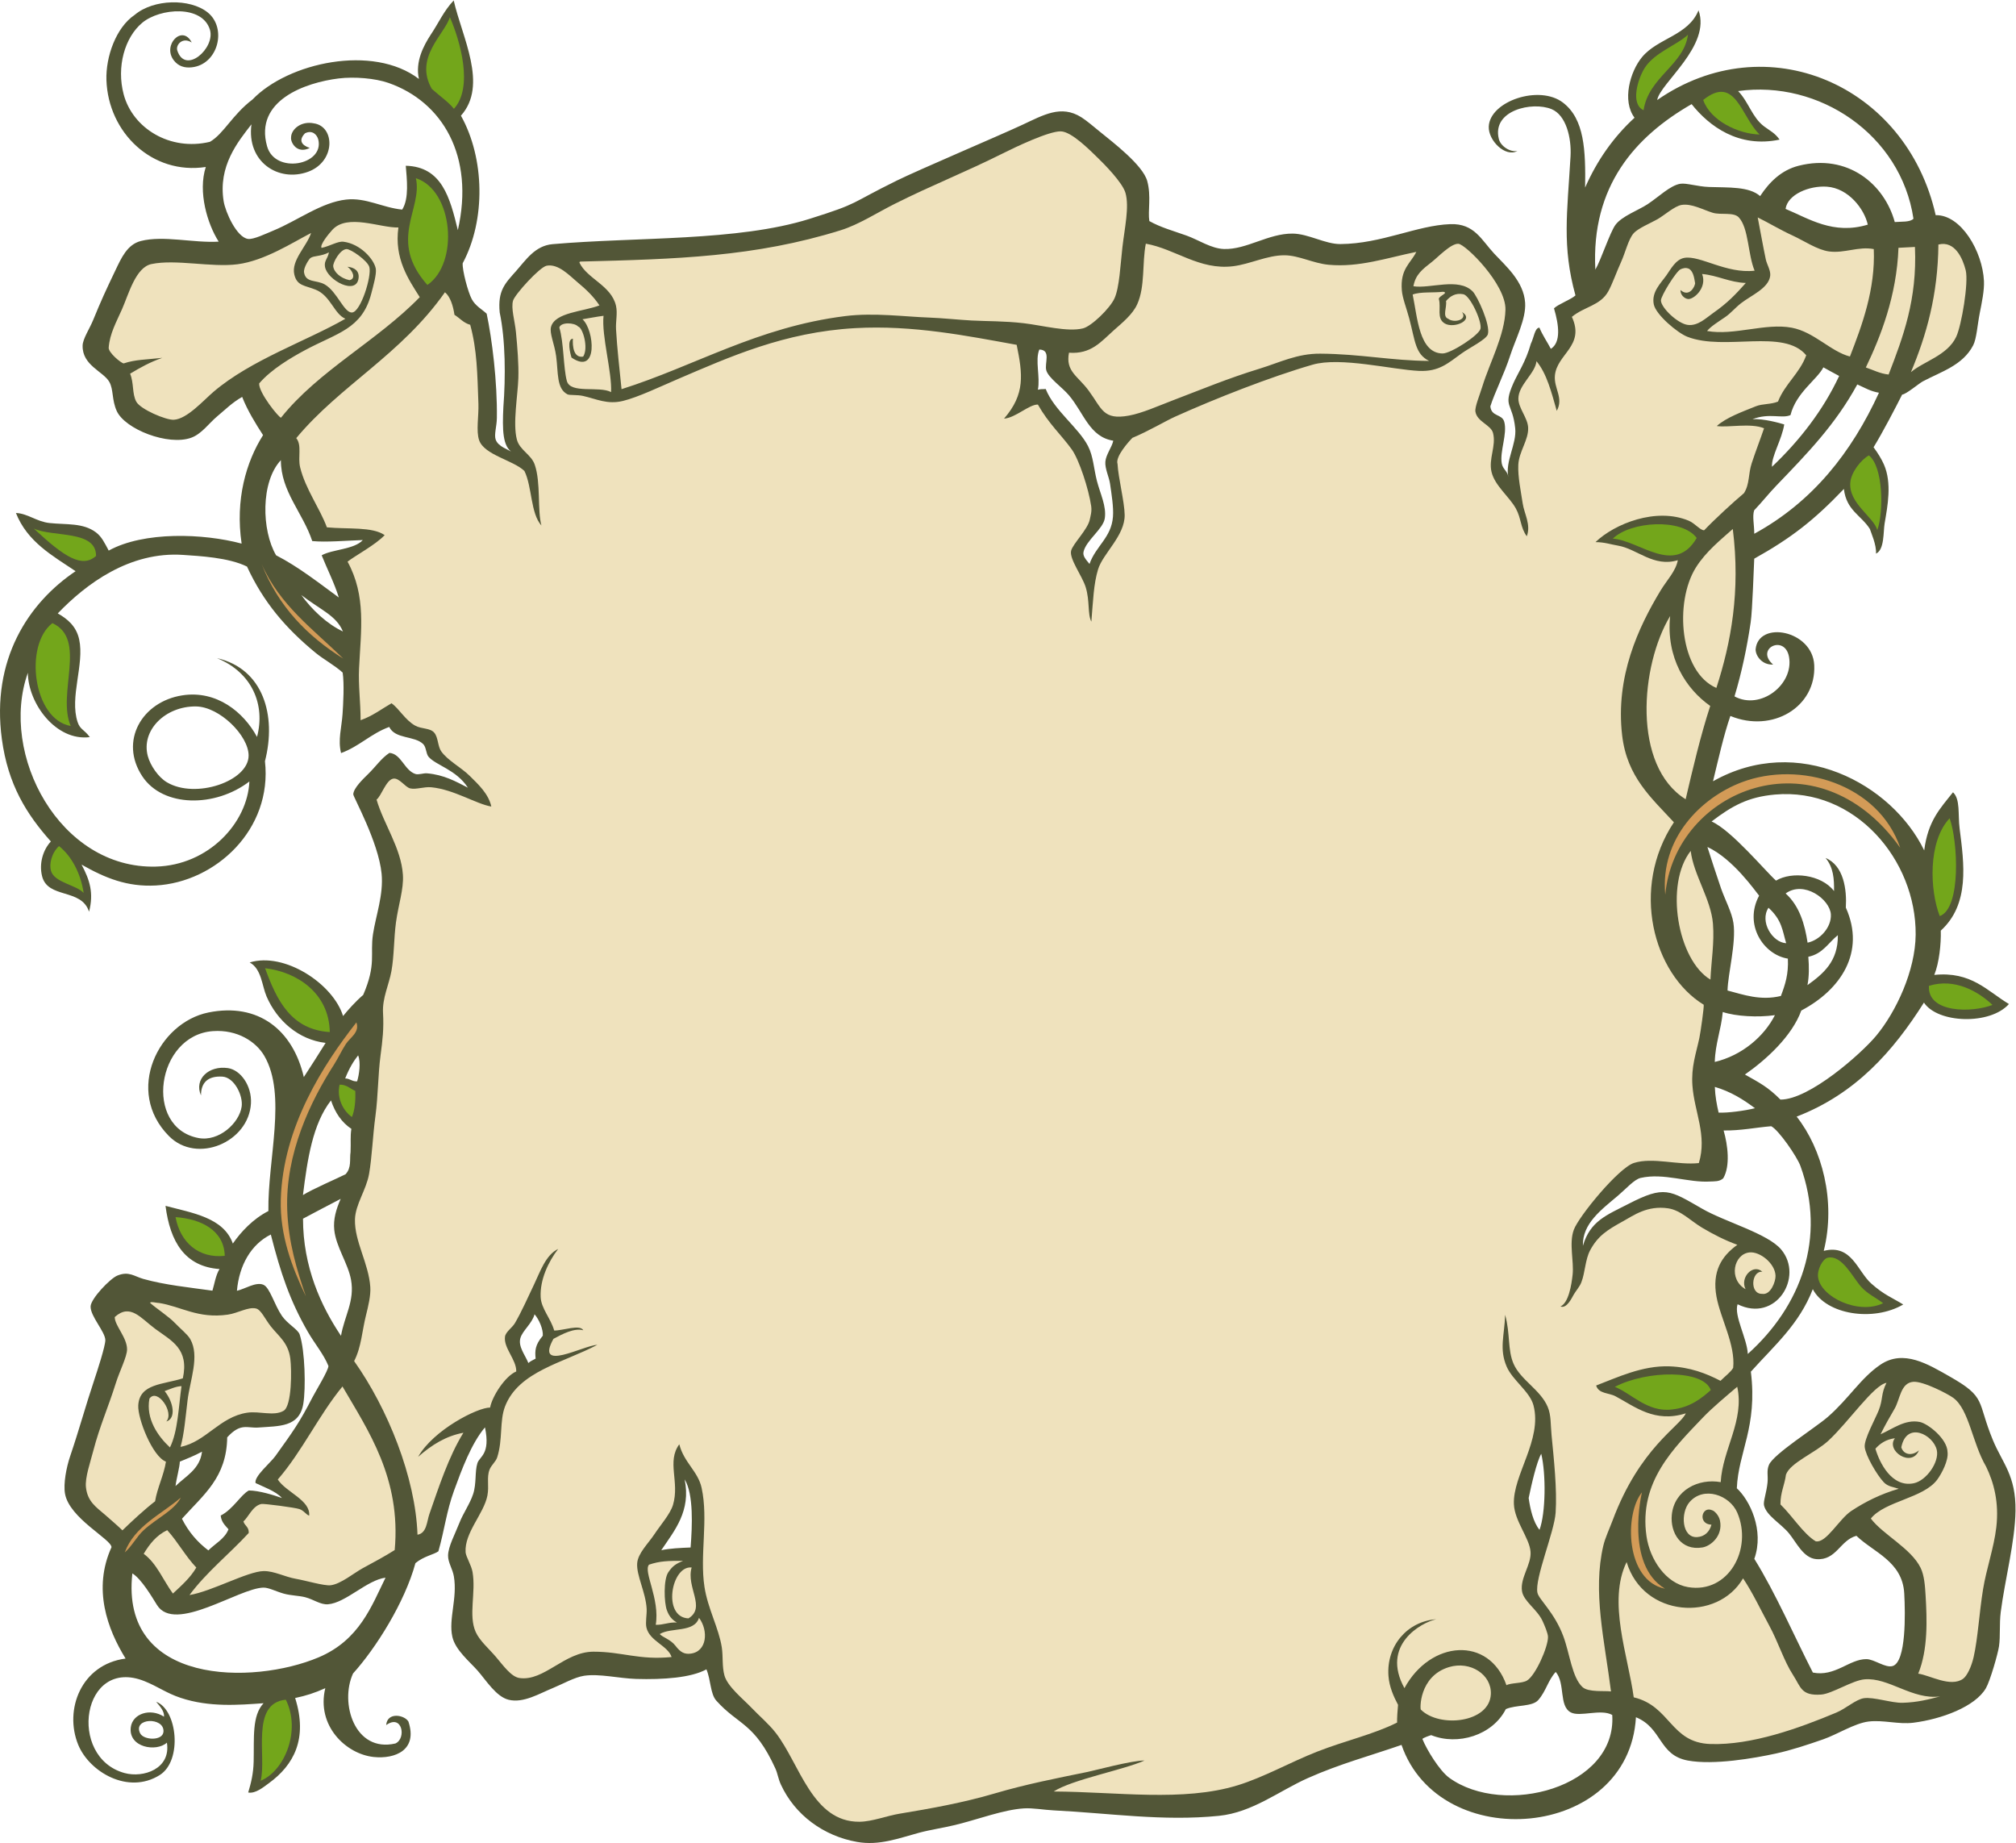 <?xml version="1.0" encoding="UTF-8" standalone="no"?>
<svg
   xmlns:dc="http://purl.org/dc/elements/1.1/"
   xmlns:cc="http://creativecommons.org/ns#"
   xmlns:rdf="http://www.w3.org/1999/02/22-rdf-syntax-ns#"
   xmlns:svg="http://www.w3.org/2000/svg"
   xmlns="http://www.w3.org/2000/svg"
   viewBox="0 0 821.413 750.773"
   height="750.773"
   width="821.413"
   xml:space="preserve"
   id="svg2"
   version="1.1"><defs
     id="defs6" /><g
     transform="matrix(1.333,0,0,-1.333,0,750.773)"
     id="g10"><g
       transform="scale(0.1)"
       id="g12"><path
         id="path14"
         style="fill:#525637;fill-opacity:1;fill-rule:evenodd;stroke:none"
         d="m 231.074,3886.63 c -71.168,47.77 -147.554,89.72 -182.371,177.88 35.508,-1.31 63.516,-26.53 102.551,-30.67 52.594,-5.56 102.531,1.09 142.09,-28.58 17.761,-13.33 26.699,-33.01 38.976,-55.63 107.692,59.2 289.145,52.64 406.235,21.32 -19.965,134.67 13.867,249.94 65.511,331.49 -22.429,34.69 -47.648,75.21 -63.851,116.81 -31.262,-18 -49.531,-37.07 -76.156,-59.27 -25.231,-21.03 -47.559,-53.87 -79.481,-65.45 -70.707,-25.68 -202.726,26.15 -227.797,81.76 -15.433,34.25 -9.332,65.54 -22.695,88.93 -18.359,32.14 -83.106,50.19 -81.535,111.08 0.523,20.48 21.312,51.35 31.992,77.38 25.219,61.57 38.34,89.89 67.746,151.36 18.516,38.7 36.387,79.88 78.16,90.64 69.004,17.75 161.289,-6.54 238.028,-1.94 -34.625,53.97 -63.997,152.37 -39.446,228.14 -164.093,-24.84 -298.386,105.23 -303.718,265.75 -2.348,70.36 28.882,160.46 86.46,199.15 57.915,48.8 168.95,50.52 222.707,7.68 60.391,-48.12 32.321,-159.33 -48.226,-168.03 -22.422,-2.43 -41.094,3.45 -54.828,21.12 -36.446,46.91 26.207,111.35 54.629,54.71 -27.735,17.78 -49.223,-6.68 -44.274,-24.02 24.324,-75.83 116.895,6.9 99.907,62.99 -23.227,76.7 -152.524,66.41 -206.61,21.6 -53.867,-44.62 -79.543,-135.07 -56.98,-219.28 27.648,-103.27 141.39,-173.98 263.547,-144.79 42.222,24.43 68.289,82.51 130.203,129.4 108.586,112.72 368.102,170.11 508.602,62.76 -11.64,53.09 14.23,101.45 36.16,135.28 24.31,36.07 39.85,72.76 70.21,104.62 25.34,-112.24 105.91,-258.36 22.09,-352.12 72.66,-129.9 76.27,-318.44 5.39,-450.97 -1.75,-20.68 16.18,-88.17 27.66,-109.67 11.01,-20.64 31.97,-31.83 45.59,-44.47 16.3,-76.83 32.79,-207.45 31.18,-319.2 -0.36,-24.84 -8.77,-49.99 -3.79,-65.09 7.49,-22.81 39.86,-30.62 52.6,-40.51 -31.85,17.3 -32.11,71.01 -28.94,139.08 7.04,91.27 6.67,204.65 -11.21,289.42 -6.33,67.12 16.08,88.34 50.62,127.22 29.42,33.12 57.32,76.86 111.07,81.54 257.85,22.42 565.32,8.08 785.43,77.29 156.06,49.07 119.22,44.47 266.79,117.04 67.62,33.24 307.47,134.97 381.48,169.35 66.95,31.08 120.45,63.2 182.6,24 15.97,-10.08 37.08,-28.17 56.38,-43.9 38.44,-31.36 131.55,-101.86 144.92,-151.02 12.58,-46.27 1.46,-91.08 6.42,-122.23 34.89,-19.63 73.01,-29.81 114.09,-44.47 35.9,-12.83 74.84,-39.59 113.88,-40.89 69.22,-2.32 135.79,47.83 210.23,47.08 48.22,-0.48 99.45,-32.35 145.88,-31.99 126.17,0.99 233.35,57.13 335.67,60.88 73.9,2.72 95.24,-48.37 134.51,-90.27 35.93,-38.31 90.14,-84.98 94.4,-150.05 3.26,-49.68 -29.69,-111.72 -45.62,-161.01 -18.09,-56.02 -48.12,-115.04 -60.69,-155.5 3,-32.47 35.77,-22.5 42.51,-47.34 9.95,-36.77 -13.92,-89.51 -7.78,-126.58 3.09,-18.65 18,-23.37 20.24,-42.2 -10.21,48.09 25.95,101.23 21.02,148.91 -8.23,79.66 -38.47,63.31 -5.78,137.61 13.55,30.76 37.89,65.44 53.49,120.84 9.66,19.2 12.06,48.91 26.25,49.28 9.81,-23.64 24.54,-44.65 34.98,-64.77 31.2,19.86 24.91,72.06 9.59,123.87 13.51,12.95 51.78,26.73 65.64,39.38 -41.53,150.35 -25.1,251.96 -15.09,424.6 3.31,57.15 -13.56,126.47 -58.08,144.75 -58.85,24.16 -183.04,-3.49 -161.02,-91.37 5.56,-22.22 34.69,-40.89 56.64,-36.52 -36.52,-20.5 -89.2,31.91 -87.49,74.56 3.11,77.3 154.16,128.92 226.88,73.19 65.85,-50.46 69.29,-145.5 67.69,-259.6 36.7,83.43 86.96,154.64 151.03,213.41 -38.91,52.04 -13.58,141 22.74,185.05 48.23,58.49 141.34,65.66 172.85,143.24 39.06,-108.93 -117.7,-222.56 -126.33,-274.19 333.69,231.5 761.48,47.28 851.22,-351.85 77.59,1.71 143.27,-110.59 147.56,-201.33 1.36,-28.89 -6.59,-66.07 -12.87,-98.02 -7.2,-36.49 -9.64,-78.27 -20.08,-98.39 -31.65,-61.01 -96.57,-79.94 -153.96,-110.23 -11.73,-6.2 -50.8,-39.45 -63.17,-40.37 -18.58,-37.02 -59.95,-116.58 -87.35,-161 13.1,-17.53 24.31,-35.85 31.59,-52.41 25.11,-57.02 11.18,-127.33 2.25,-180.13 -4.42,-26.11 -0.31,-80.93 -26.42,-92.46 1.99,26.7 -15.57,64.99 -18.84,75.57 -26.68,41.88 -71.91,56.58 -79.23,122.11 -91.97,-96.13 -160.08,-149.37 -274.08,-213.15 -1.39,-23.93 -5.37,-157.01 -10.92,-194.75 -11.42,-77.69 -27.59,-153.69 -49.41,-226.11 79.74,-43.1 181.63,36.31 166.7,120.51 -12.5,70.69 -105.26,25.59 -48.69,-23.13 -33.25,-2.01 -53.71,26.25 -53.47,46.61 8.38,88.93 173.86,58.57 179.17,-48.27 6.37,-128.15 -127.74,-208.43 -256.32,-155.5 -20.16,-57.68 -36.94,-133.09 -53.09,-199.61 259.78,146.88 546.61,-7.22 645.56,-211.25 11.47,90.28 48.39,127.71 88.02,177.66 22.76,-21.39 14.75,-67.21 20.22,-110.7 13.63,-107.97 31.55,-230.79 -57.57,-312.17 1.19,-40.12 -4.95,-98.46 -19.87,-135.3 113.11,11.51 161.44,-48.94 228.19,-88.96 -57.91,-64.87 -217.86,-59.22 -259.8,4.39 -93.92,-148.36 -208.06,-278.51 -389.07,-348.47 77.48,-98.23 120.76,-257.54 82.83,-410.24 85.79,21.51 102.61,-62.36 145.87,-100.49 38.74,-34.12 62,-41.95 97.06,-63.4 -90.87,-53.43 -235.4,-31.46 -276.44,46.78 -41.59,-107.54 -117.35,-171.91 -189.29,-252.15 20.8,-169.84 -38.32,-245.07 -42.91,-356.27 39.39,-36.21 84.54,-128.082 53.48,-215.699 64.95,-104.238 123.1,-238.633 178.95,-347.481 67.86,-13.769 111.62,41.485 163.68,41.035 24.17,-0.214 58.15,-27.988 80.41,-21.015 41.26,12.93 38.62,159.941 35.22,221.758 -5.36,98.105 -94.49,125.918 -146.23,176.172 -50.35,-13.672 -61.11,-76.036 -122.44,-71.309 -39.39,3.027 -60.47,50.352 -83.43,78.535 -24.5,30.078 -69.67,54.314 -76.61,86.094 -2.57,11.76 7.64,38.07 10.79,69.06 2.2,21.72 -3.36,35.82 4.36,54.3 13.8,33.03 142.27,113.75 179.77,146.43 65.05,56.67 100.65,119.08 161.03,159.86 70.83,47.85 146.11,0.94 210.97,-35.78 114.84,-65.02 83.03,-74.65 132.8,-194.91 29.18,-70.46 70.61,-107.85 69.04,-216.28 -1.37,-94.79 -32.51,-210.649 -45.07,-308.774 -4.69,-36.66 -0.78,-73.359 -5.31,-104.844 -3.17,-22.05 -26.99,-105.683 -40.13,-128.261 -33.05,-56.817 -136.54,-94.668 -221.58,-105.371 -45.68,-5.743 -92.37,9.16 -137.18,3.613 -42.17,-5.215 -96.32,-39.649 -137.75,-54.102 -47.18,-16.445 -97.25,-33.125 -145.51,-43.691 -64.75,-14.141 -190.06,-36.074 -269.25,-21.348 -89.32,16.621 -77.45,99.199 -158.36,132.285 C 4978.65,8.984 4400.02,-36.621 4283.92,299.785 4189.99,267.07 4095.1,241.875 3997.25,198.223 3909.41,159.043 3828.27,93.418 3725.71,83.027 c -171.05,-17.324 -335.07,8.32 -505.57,16.719 -29.12,1.426 -63.19,7.793 -90.44,6.055 -62.84,-3.965 -138.22,-33.106 -210.03,-50.684 -36.53,-8.926 -74.75,-14.238 -110.5,-23.809 C 2747.27,14.727 2687.83,-8.75 2619.57,3.32 2517.83,21.309 2429.96,85.059 2386.86,178.555 c -8.5,18.476 -9.52,33.164 -17.02,49.57 -64.05,140.195 -112.77,131.523 -180.29,206.836 -18.61,20.762 -16.51,62.988 -30.26,95.742 -46.7,-25.762 -132.16,-31.758 -214.75,-29.297 -52.3,1.563 -112.16,16.68 -159.13,9.668 -29.07,-4.336 -65.91,-25.41 -95.37,-37.441 -42.02,-17.168 -90,-46.817 -135.1,-35.938 -38.28,9.219 -68.96,59.317 -94.79,88.75 -24.65,28.106 -68.47,63.106 -77.57,104.082 -11.99,54.024 16,117.832 4.76,184.102 -4.04,23.769 -18.1,42.441 -17.77,63.965 0.41,27.695 21.78,66.543 34.44,99.14 11.84,30.446 32.16,58.246 42.21,88.726 10.63,32.25 4.75,68.74 13.07,94.42 6.84,21.13 40.37,26.85 23.1,109.35 -41.61,-49.14 -71.2,-129.19 -94.46,-193.06 -23.38,-64.22 -29.07,-119.631 -47.88,-185.725 -14.87,-10.547 -43.69,-14.414 -70.21,-36.132 -32.54,-120.02 -121.23,-260.391 -190.7,-337.208 -41.47,-89.902 4.8,-242.89 129.52,-213.945 34.44,15.528 20.66,91.426 -28.19,56.192 2.91,40.8 55.76,31.425 67.93,10.781 29.21,-87.617 -41.2,-115 -105.99,-108.281 -85.08,8.847 -175.957,95.683 -148.101,210.293 -32.985,-14.747 -57.864,-22.813 -92.157,-30.059 39.395,-124.512 -4.125,-204.688 -80.066,-260.156 -17.063,-12.481 -41.438,-32.754 -63.391,-28.575 8.578,28.829 15.739,56.719 16.66,94.61 1.75,71.523 -5.781,139.805 30.305,178.223 -76.312,-5.411 -165.578,-12.852 -253.25,16.328 -44.476,14.785 -68.879,34.297 -110.785,51.093 -191.332,76.68 -236.777,-232.695 -60.965,-280.781 57.539,-15.762 142.324,12.637 129.528,92.852 -32.235,-29.473 -118.2,-14.961 -110.379,46.992 5.23,41.406 59.218,59.746 101.593,32.324 1.227,16.113 -10.964,30.274 -24.031,45.586 64.918,-24.121 80.828,-179.941 11.027,-223.867 -97.132,-61.113 -215.644,10.312 -249.257,92.402 -43.793,106.914 8.781,245.723 144.777,263.555 -55.641,90.039 -100.891,212.793 -43.098,340.215 0.039,24.14 -128.906,88.34 -142.113,163.753 -5.269,30.07 3.969,79.57 15.758,114.39 29.457,87.01 45.191,147.64 74.207,234.61 7.351,22.07 34.031,103.18 33.308,120.72 -1.066,25.94 -45.625,72.17 -45.011,102.19 0.472,23.83 59.703,85.43 81.554,94.4 35.461,14.57 52.04,-2.43 79.852,-10.22 66.25,-18.61 140.809,-25.92 210.965,-35.8 5.515,17.21 10.039,48.05 21.769,66.03 -106.183,7.62 -151.066,83.33 -165.164,193.21 80.871,-21.76 177.418,-35.24 205.825,-115.28 24.593,35.53 61.625,75.47 108.644,99.34 -2.469,158.11 56.973,354.9 -12.43,474.2 -25.195,43.3 -82.257,80.96 -157.031,75.68 -173.34,-12.22 -212.656,-295.09 -44.129,-326.75 62.422,-11.74 124.797,45.91 131.871,96.13 4.746,33.65 -22.527,89.35 -58.812,91.54 -45.11,2.74 -65.723,-19.16 -65.473,-57.5 -21.961,50.22 24.262,91.95 82.129,83.61 39.02,-5.6 73.555,-54.27 70.563,-108.04 -6.582,-118.3 -165.008,-186.23 -250.719,-99.69 -136.211,137.54 -31.981,346.76 120.765,377.66 151.723,30.68 257.735,-52.5 291.551,-197.39 22.547,34.5 44.746,69.32 66.614,104.44 -82.579,9.53 -148.637,68.01 -180.489,141.93 -14.226,32.99 -15.375,84.41 -51.566,103.85 105.711,32.69 254.762,-64.61 285.422,-163.67 14.45,17.79 38.06,44.55 61.51,64.51 40.74,94.31 20.61,123.94 29.91,185.43 8.54,56.44 32.67,120.94 26.33,185.23 -9.59,97.12 -86.97,234.75 -86.59,242.47 0.93,19.1 29.82,46.52 45.37,61.79 25.26,24.77 39.57,47.6 65.1,64.7 36.09,-2.62 45.5,-52.98 79.09,-64.34 10.12,-3.43 24.37,2.88 35.95,1.89 51.43,-4.42 87.42,-24.57 124.88,-43.91 -35.67,55.5 -98.23,68.28 -120.34,94.61 -7.93,9.45 -6.69,29.32 -16.45,38.79 -26.79,25.96 -85.47,14.58 -103.68,52.24 -55.99,-20.39 -91.34,-59.35 -147.22,-79.84 -10.14,40.03 1.77,78.09 4.55,119.21 2.07,30.47 5.53,92.54 0.34,126.81 -24.96,22.5 -58.825,40.73 -82.239,59.95 -92.269,75.77 -160.234,155.57 -210.128,263.96 -56.356,28 -146.762,32.27 -194.934,35.62 -163.867,11.38 -297.164,-88.74 -383.563,-178.76 29.391,-16.61 56.594,-38.8 65.461,-79.48 16.59,-76.06 -30.062,-176.4 -4.761,-252.59 7.699,-23.2 19.8,-22.16 37.324,-45.97 -103.75,-13.09 -188.637,103.13 -189.43,196.6 -88.449,-249.18 97.461,-600.35 391.594,-592.28 161.074,4.43 279.926,133.6 285.551,260.13 -104.633,-80.07 -264.117,-79.57 -327.211,15.66 -71.434,107.83 -1.094,228.47 122.328,247.55 104.906,16.23 187.48,-51.32 228.191,-127.04 26.211,98.49 -15.07,196.94 -122.406,240.74 141.34,-32.2 182.816,-174.75 146.688,-314.97 23.304,-208.77 -151.094,-369.79 -333.719,-379.78 -87.11,-4.77 -154.621,22.68 -226.856,63.79 25.438,-47.75 37.594,-86.87 22.91,-144.04 -23.007,72.64 -126.296,38.6 -143.632,108.86 -9.618,38.99 3.023,80.22 26.886,105.96 C 81.039,3144.24 24.473,3234.17 5.668,3373.71 -27.059,3616.47 86.457,3789.44 231.074,3886.63 Z M 4710.98,1189.51 c 14.88,-62.46 13.68,-181.25 -5.29,-232.459 -19.28,23.535 -28.31,63.129 -33.14,97.189 8.99,43.3 24.31,109.94 38.43,135.27 z M 404.563,823.906 c 27.324,-16.426 60.117,-72.148 75.308,-96.582 54.527,-87.695 249.578,51.485 325.262,53.125 16.105,0.352 38.219,-11.64 62.25,-18.359 21.64,-6.055 46.719,-6.113 65.465,-10.977 26.004,-6.777 46.894,-23.34 69.632,-21.582 54.59,4.239 118.83,74.043 175.97,81.328 C 1136.09,725.391 1099.42,620.273 973.629,567.227 773.453,482.813 366.563,481.348 404.563,823.906 Z m 23.792,-488.613 c -23.167,47.109 73.047,50.703 71.415,5.781 -1.086,-29.961 -60.832,-27.324 -71.415,-5.781 z M 2021.21,894.766 c 41,60.664 91.23,119.984 71.56,216.464 27.8,-45.8 23.13,-143.671 18.13,-208.144 -31.6,-1.25 -62.95,-2.695 -89.69,-8.32 z M 4755.27,522.813 c 29.93,-35.469 8.85,-104.043 46.16,-123.75 27.93,-14.747 92.07,11.816 126.57,-7.774 14.3,-222.344 -332.07,-312.539 -498.21,-191.992 -29.68,21.543 -69.16,86.269 -81.92,118.281 -0.82,3.008 24.58,11.699 26.76,12.031 81.37,-32.793 187.45,-0.507 228.14,79.59 31.99,13.75 80.73,6.485 99.32,27.91 23.88,27.481 29.47,59.844 53.18,85.704 z M 617.484,1196 c -6.414,-53.62 -49.336,-74.34 -80.996,-105.2 2.95,24.1 12.559,56.84 13.231,74.67 25.176,10.55 42.539,16.89 67.765,30.53 z M 5405.59,2858.12 c 41.63,-38.1 42.38,-69.31 54.05,-108.35 -41.54,1.95 -82.04,65.67 -54.05,108.35 z m -186.7,185.75 c 78.34,-36.09 146.86,-135.52 158.05,-148.8 -47.32,-88.21 12.94,-180.42 87.9,-192.43 2.24,-47.68 -8.04,-78.89 -21.33,-114.1 -62.51,-15.22 -115.1,4.1 -163.1,16.67 1.13,50.88 26.95,146.35 18.01,206.43 -4.9,32.87 -25.54,70.25 -38.03,106.15 -13.71,39.41 -29.49,88.84 -41.5,126.08 z m 306.19,-292.42 c -8.42,55.52 -24.51,112 -67.04,150.34 56.31,40.69 135.34,-18.15 138.2,-63.7 2.44,-39.22 -33.1,-78.83 -71.16,-86.64 z m -0.39,-129.81 c 5.26,25.98 5.13,56.97 2.65,86.66 44.44,9.08 61.25,43.05 90.27,66.02 1.1,-79.77 -44.25,-117.72 -92.92,-152.68 z m -283.28,-234.76 c 1.59,56.77 19.56,98.82 24.42,152.67 40.4,-13.46 106.81,-17.01 159.42,-9.67 -33.02,-65.04 -100.59,-123.2 -183.84,-143 z m 0.19,-76.24 c 47.89,-14.02 86.52,-37.98 122.58,-65.13 -30.59,-7.7 -83.63,-14.87 -111.02,-13.42 -5.49,23.07 -10.62,50.41 -11.56,78.55 z m -403.29,-485.68 c -2.07,68.15 56.44,110.33 107.3,153.44 24.7,20.92 49.53,49.59 69.27,54.1 70.57,16.11 145.67,-15.27 212.55,-11 12.13,0.77 28.2,-0.99 39.86,9.83 22,37.56 14,101.37 1.17,146.13 52.63,-0.74 98.43,9.22 145.48,12.99 22.72,-11.47 78.81,-92.62 89.29,-121.49 79.58,-219.14 2.04,-428.37 -160.91,-574.43 -1.71,46.08 -43.04,117.42 -31.19,151.9 117.26,-57.89 203.18,83.67 133.41,167.11 -41.02,49.04 -171.14,84.33 -240.84,124.33 -100.61,57.74 -115.44,72.15 -226.27,15.18 -66.57,-34.24 -117,-52.09 -139.12,-128.09 z M 1055.09,2336.5 c 13.14,32.91 25.57,52.58 39.55,70.57 8.9,-21.78 2.99,-59.73 -3.03,-79.47 -15.7,-0.94 -21.75,8.81 -36.52,8.9 z M 925.996,1980.04 c 13.649,109.88 29.742,217.56 85.754,289.3 12.64,-37.95 32.94,-67.41 62.24,-86.86 -3.76,-24.41 -1.04,-40.41 -2.47,-71.03 -3.46,-22.43 3.77,-47.35 -15.39,-67.82 -23.58,-12.05 -100.587,-44.9 -130.134,-63.59 z m 0.188,-72.09 c 34.183,18.32 80.566,42.58 115.156,60.53 -13.76,-31.53 -23.15,-62.13 -19.61,-95.16 5.57,-51.89 42.23,-102.36 51.26,-152.32 11.68,-64.67 -20.41,-110.9 -30.68,-171.06 -61.525,91.54 -116.08,210.84 -116.126,358.01 z M 694.496,1239.69 c 41.477,45.56 61.211,27.4 95.34,30.02 62.941,4.84 125.019,0.17 137.219,72.3 7.886,46.62 5.468,162.87 -11.137,212.11 -5.297,15.72 -37.258,31.99 -54.281,56.95 -23.34,34.22 -36.848,86.68 -56.559,94.93 -23.113,9.66 -55.621,-12.64 -80.902,-18.46 6.933,78.24 43.203,141.89 103.613,171.99 30.262,-118.36 58.227,-201.8 112.918,-296.89 21.371,-37.15 48.879,-69.14 63.183,-104.83 0.09,-13.42 -39.515,-77.85 -49.019,-96.31 -40.141,-77.98 -59.297,-103.79 -113.168,-178.98 -14.91,-20.8 -65.625,-62.29 -60.558,-82.48 18.812,-9.59 62.957,-24.79 80.601,-45.8 -24.855,8.98 -69.742,22.83 -101.039,23.1 -24.262,-12.57 -48.394,-57.67 -86.102,-76.62 2.083,-20.505 13.872,-30.251 23.836,-42.009 -11.664,-29.473 -40.55,-43.418 -61.507,-64.512 -33.399,25.039 -60.711,56.836 -80.778,96.699 66.895,74.532 136.52,125.982 138.34,248.792 z m 939.374,376.09 c 13.82,-15.41 26.9,-46.21 25.26,-65.57 -23.93,-28.28 -24.23,-46.03 -21.94,-69.98 -6.55,-3.43 -17.99,-8.9 -22.14,-13.41 -10.13,25.15 -31.53,49.9 -24.51,75.82 6.19,22.85 36.26,45.23 43.33,73.14 z m 3699.68,732.66 c 65.73,45.78 144.15,117.73 172.31,195.54 119.52,62.93 197.64,177.47 136.16,314.54 3.3,55.4 -6.34,128.57 -62.03,151.76 24.32,-28.85 26.55,-64.91 25.95,-101.14 -39.11,50.9 -129.21,60.85 -177.33,31.9 -31.87,28.19 -135.94,153.82 -196.95,180.73 62.85,47.88 111.54,75 193.95,82.28 245,21.64 431.65,-200.13 429.83,-428.05 -0.87,-110.51 -60.01,-236.1 -120.75,-309.16 -45,-54.14 -204.38,-195.53 -292.58,-194.96 -38.44,38.57 -63.02,50.89 -108.56,76.56 z M 3172.44,4441.21 c 7.68,39.51 -9.23,89.98 4.38,122.8 37.3,-1.02 15.06,-42.1 21.36,-63.76 6.74,-23.18 47.95,-51.05 68.87,-75.7 46.31,-54.59 62.81,-127.5 135.77,-139.12 -3.46,-18.89 -22.46,-42.48 -24.17,-64.11 -1.69,-21.36 11.32,-46.44 14.38,-67.74 4.56,-31.81 11.11,-71.24 8.88,-100.48 -4.89,-64.09 -52.27,-89.1 -71.73,-144.35 -11.03,13.68 -21.01,24 -18.3,36.76 7.44,35.04 60.18,70.1 65.05,102.69 5.56,37.17 -13.92,74.93 -24.01,114.09 -9.96,38.62 -10.87,74.71 -27.24,106.72 -28.86,56.44 -103.78,109.22 -129.31,174.44 -11.35,-1.18 -10.9,0.82 -23.93,-2.24 z m 1703.9,367.05 c -13.19,255.06 121.64,406.55 294.29,505.72 53.78,-67.74 143.93,-134.7 268.86,-108.45 -14,20.19 -29.56,27.13 -47.15,40.29 -36.77,27.5 -47.25,74.61 -79.61,108.07 247.19,34.68 497.58,-133.23 535.99,-390.04 -10.43,-11.16 -36.3,-8.41 -57.14,-10.21 -31.72,115.95 -143.66,210 -293.83,172.03 -52.95,-13.39 -89.66,-50.1 -117.69,-92.7 -34.11,29.74 -95.5,25.7 -156.49,27.83 -34.61,1.22 -69.09,12.58 -87.03,9.86 -31.33,-4.74 -66.64,-40.41 -101.24,-62.99 -27.63,-18.06 -78.12,-36.18 -97.62,-62.81 -16.64,-22.7 -44.9,-109.31 -61.34,-136.6 z m 832.74,137.44 c -105.34,-31.94 -180.22,18.52 -251.27,48.09 6.17,44.32 72.61,71.6 126.21,67.91 66.21,-4.55 114.66,-68.52 125.06,-116 z m -352.21,-594.51 c 51.78,19.99 89.61,0.72 116,12.52 17.2,69 81.11,108.12 100.49,145.88 18.39,-9.98 34.28,-19.1 48.25,-26.31 -49.25,-105.55 -121.93,-198.49 -205.33,-277.54 -2.18,31.52 30.41,83.67 37.46,129.43 -14.02,4.21 -62.73,18.12 -96.87,16.02 z m 320.17,106.17 c 25.54,-11.32 39.09,-20.52 66.22,-25.37 -83.77,-182.61 -202.75,-333.52 -381.12,-430.97 -0.12,27.77 -6.29,53.14 -0.37,71.55 25.77,27.18 43.65,50.45 68.34,76.13 94.99,98.82 179.8,185.78 246.93,308.66 z M 921.016,3813.74 c 61.187,-47.04 106.444,-62.3 127.254,-111.32 -48.922,23.03 -94.887,66.36 -127.254,111.32 z m -469.2,-492.31 c -21.293,79.14 53.821,152.93 147.039,151.91 72.079,-0.8 161.004,-88.89 161.063,-150.1 0.07,-78.31 -162.137,-133.88 -249.828,-81.67 -26.375,15.7 -50.625,51.45 -58.274,79.86 z M 768.609,5252.3 c -15.386,-114.98 82.508,-177.86 172.719,-145.16 84.862,30.77 83.342,138.6 18.067,148.12 -38.907,8.13 -69.965,-18.46 -69.688,-43.47 -1.91,-13.92 17.191,-51.55 57.078,-31.77 -24.992,8.46 -35.14,23.38 -14.504,44.82 23.094,11.55 37.348,-5.46 40.68,-19.5 18.527,-78.08 -132.199,-106.4 -156.574,-20.3 -39.809,140.6 117.968,195.06 218.843,207.42 48.2,5.9 111.66,0.49 152.13,-13.65 165.04,-57.64 263.77,-223.49 212.11,-449.87 -24.1,98.79 -48.59,193.99 -159.16,196.71 3.08,-39.36 10.83,-100.19 -11,-133.97 -60.45,5.98 -110.72,37.3 -171.04,30.68 -75.735,-8.31 -148.54,-64.15 -222.153,-94.57 -24.551,-10.15 -61.344,-28 -77.953,-25.73 -34.805,4.78 -69.105,81.76 -74.535,115.05 -17.594,107.91 43.867,182.13 84.98,235.19 z M 858.547,4226 c -0.305,-95.34 67.32,-160.98 95.902,-247.32 43.067,-4.15 106.371,1.61 154.571,3.14 -26.36,-29.09 -93.22,-28.12 -125.778,-46.65 14.457,-36.49 39.978,-87.63 52.358,-128.87 -61.745,44.99 -123.405,93.88 -191.682,128.93 -44.734,76.45 -47.313,224.72 14.629,290.77 v 0" /><path
         id="path16"
         style="fill:#73a61b;fill-opacity:1;fill-rule:evenodd;stroke:none"
         d="m 1271.14,5087.61 c 114.77,-36.64 132.7,-260.1 35.15,-326.2 -121.82,137.8 -13.49,231.54 -35.15,326.2 z M 796.66,190.195 c 19.016,71.504 -32.082,237.149 76.926,247.774 47.309,-94.414 -3.863,-217.891 -76.926,-247.774 z M 536.598,1912.73 c 78.414,-5.7 148.347,-40.37 150.41,-118.28 -79.867,-8.71 -136.301,41.29 -150.41,118.28 z m 501.462,404.85 c 21.91,0.25 32.03,-12.62 47.87,-19.12 1.2,-30.76 -1.28,-58.21 -10.23,-79.85 -24.93,17.5 -47.46,55.26 -37.64,98.97 z m -227.771,355.74 c 98.172,-11.46 195.911,-76.54 197.701,-195.1 -117.892,7.29 -162.033,96.49 -197.701,195.1 z m -629.945,373.32 c 38.461,-30.83 66.476,-83.2 75.359,-143.36 -22.223,24.75 -88.812,31.28 -99.723,67.13 -6.117,20.1 0.954,54.45 24.364,76.23 z m -20.239,681.25 c 107.344,-48.65 13.125,-215.51 56.157,-314.29 -114.653,19.35 -143.785,246.61 -56.157,314.29 z m -57,289.2 c 57.711,-27.18 191.641,-3.88 190.418,-83.93 -42.605,-37.86 -96.418,-3.74 -190.418,83.93 z M 4935.89,1393.96 c 98.51,51.31 271.11,53.15 293.28,-9.92 -26.87,-23.96 -63.15,-53.38 -117.95,-59.1 -75.43,-9.94 -125.51,49.86 -175.33,69.02 z m 223.6,4132.13 c -12.34,-92.79 -120.4,-129.08 -135.69,-230.64 -41.82,19.02 -16.94,97.75 3.99,130 30.32,46.69 97.31,68.42 131.7,100.64 z m 46.53,-199.43 c 99.01,79.41 115.77,-51.61 172.4,-105.47 -63.91,1.42 -150.09,41.47 -172.4,105.47 z m 506.51,-1086.15 c 43.89,-34.51 45.74,-172.68 25.61,-228.4 -10.52,40.39 -88.51,81.65 -82.42,146.33 2.85,30.27 32.03,68.49 56.81,82.07 z m -782.78,-254.39 c 54,52.97 210.88,63.56 256.42,2.05 -67.73,-116.27 -174.89,-7.63 -256.42,-2.05 z m 1029.48,-854.56 c 25.06,-67.68 36.27,-275.09 -30.17,-298.93 -30.52,78.54 -36.63,227.86 30.17,298.93 z m -63.12,-512.05 c 79.28,24.63 151.39,-17.67 194.12,-58.3 -62.52,-24.63 -199.57,-25.14 -194.12,58.3 z m -140.14,-969.88 c -74.86,-36.39 -191.09,18.67 -198.85,79.69 -3.01,23.53 14.36,55.7 29.33,59.22 43.28,10.13 75.86,-58.93 101.98,-88.38 20.34,-22.95 45.39,-33.09 67.54,-50.53 z M 1375.08,5579.74 c 31.45,-72.2 72.53,-214.42 12.32,-280.11 -15.64,20.35 -44.56,40.12 -67.38,60.79 -55.23,95.58 38.7,166.31 55.06,219.32 v 0" /><path
         id="path18"
         style="fill:#d39b57;fill-opacity:1;fill-rule:evenodd;stroke:none"
         d="m 799.469,3909.26 c 55.519,-127.29 159.41,-200.87 249.551,-289.72 -108.571,68.38 -197.985,158.02 -249.551,289.72 z M 5018.81,1071.6 c -0.17,-0.58 -53.05,-220.409 70.4,-294.471 -121.08,24.59 -124.58,227.871 -70.4,294.471 z m 304.52,2169.82 c 177.84,67.71 418.6,-5.41 484.95,-200.04 -255.43,358.83 -689.8,175.96 -718.2,-143.53 -16.33,173.38 110.11,296.69 233.25,343.57 z M 381.313,887.988 c 29.808,80.469 110.402,115.252 171.445,167.622 -20.356,-39.85 -74.418,-63.286 -113.731,-99.712 -21.98,-20.371 -34.847,-47.793 -57.714,-67.91 z M 1089.36,2507.73 c 10.85,-30.39 -19.19,-45.84 -32.55,-66.6 -12.76,-19.82 -23.57,-43.28 -36.34,-63.18 -70.607,-110.18 -148.939,-270.82 -142.532,-443.69 3.632,-98.26 29.066,-182.19 57.105,-263.77 -42.957,89.51 -79.723,187.05 -76.781,295.17 6.074,223.19 131.25,414.61 231.098,542.07 v 0" /><path
         id="path20"
         style="fill:#efe2bd;fill-opacity:1;fill-rule:evenodd;stroke:none"
         d="m 1360.03,4739.1 c 16.4,-13.47 25.06,-41.69 29.09,-68.93 16.08,-10.02 27.95,-25.06 48.14,-30.53 21.08,-77.48 21.7,-148.23 25.09,-241.35 1.34,-36.94 -7.65,-83.55 2.26,-111.63 15.94,-45.2 104.31,-60.84 138.3,-93.69 23.89,-48.28 18.37,-129.24 52.01,-166.7 -12.79,45.49 -1.26,131.43 -20.61,186.38 -10.93,31.08 -45.93,43.89 -54.47,76.45 -12.88,49.03 2.89,135.29 4.56,187.7 1.35,42.45 -2.88,93.9 -7.36,140.21 -3.4,35.13 -15.79,73.8 -8.7,96.87 5.82,18.9 81.11,102.19 102.57,106.33 35.83,6.9 70.15,-30.49 92.72,-49.21 29.2,-24.25 50.37,-44.67 68.67,-72.1 -50.05,-19.13 -135.54,-21.15 -147.98,-65.44 -5.46,-19.48 10.35,-51.53 15.51,-89.32 6.95,-50.98 0.6,-99.64 34.98,-117.13 5.92,-3 29.88,-0.87 47.12,-4.73 41.71,-9.35 74.15,-26.95 122.01,-15.36 46.13,11.17 114.86,44.19 167.29,66.6 159.1,68.02 325.82,143.66 542.2,155.89 176.96,10 343.58,-23.8 494.13,-51.02 18.33,-89.82 26.64,-150.29 -38.62,-225.52 35.68,2.59 76.48,43.59 103.42,43.01 33.06,-58.38 71.85,-93.02 103.37,-136.7 22.75,-31.51 52,-121.66 59.58,-173.52 2.55,-17.44 -2.28,-30.73 -4.05,-40.23 -5.77,-30.9 -52.06,-74.76 -57.28,-96.37 -5.96,-24.76 34.04,-77.18 44.52,-111.13 13.16,-42.68 5.23,-81.74 17.34,-105.53 5.37,64.55 6.93,115.17 20.45,159.69 14.76,48.68 82.26,103.08 81.38,166.5 -0.57,40.47 -19.61,113.25 -21.78,155.78 -7.69,22.17 34.54,68.74 45.46,79.79 49.78,20.69 101.54,51.7 130,64.5 123.08,55.4 290.94,121.59 420.63,159.07 85.47,24.71 243.72,-15.31 325.45,-18.96 61.04,-2.72 88,23.09 130.56,53.72 23.47,16.9 75.22,42.21 79.85,58.27 8.29,28.67 -31.96,116.26 -46.52,130.94 -43.05,43.4 -129.69,7.64 -181.07,15.73 6.64,36 26.51,50.96 57.34,75.11 17.94,14.06 57.23,55.76 80.04,54.67 21.67,-1.03 145.89,-123.46 143.96,-201.53 -1.91,-77.38 -48.04,-161.14 -70.61,-234.42 -8.37,-27.21 -23.36,-62.6 -21.19,-76.83 4.77,-31.38 47.52,-40.32 53.91,-65.66 10.07,-39.9 -14.44,-78.81 -4.56,-119.2 10.38,-42.36 54.23,-74.91 74.34,-111.46 16.61,-30.13 13.46,-57.69 33.31,-84.76 13.49,35.41 -7.86,68.9 -12.48,100.28 -5.24,35.55 -15.2,81.42 -13.42,118.26 1.94,40.31 31.64,75.6 30.09,113.34 -1.21,29.89 -29.68,59.37 -29.87,88.54 -0.28,41.88 51.96,77.45 55.26,114.66 31.85,-38.17 46.04,-95.97 62.04,-151.75 21.9,39.53 -9.22,68.11 -5.66,107.85 5.93,66.11 92.9,90.48 51.86,179.37 38.19,31.55 87.12,34.32 111.27,77.94 12.67,22.89 24.91,58.47 38.6,88.54 14.07,30.89 22.62,70.14 38.62,88.55 13.72,15.8 52.17,31.38 73.42,43.51 21.01,12.01 51.84,39.97 73.42,43.51 30.6,5.02 65.46,-14.73 94.98,-23.86 24.79,-7.65 64.1,2.93 80.03,-14.33 30.41,-32.96 27.49,-113.37 48.23,-162.78 -86.17,-9.98 -167.13,47.61 -214.74,39.2 -26.51,-4.7 -42.07,-35.36 -54.89,-53.36 -17.6,-24.75 -46.01,-51.18 -38.61,-88.55 6.32,-31.86 72.4,-87.38 102.54,-99.15 114.63,-44.78 294.61,26.47 363.47,-56.63 -19.91,-55.13 -65.15,-87.48 -86.29,-141.51 -21.86,-9.07 -47.28,-6.11 -67.75,-14.37 -42.03,-17 -90.52,-34.34 -119.39,-60.36 35.03,-5.32 103.21,10.07 144.55,-6.82 -11.5,-33.76 -25.16,-68.61 -37.66,-106.52 -11.04,-33.49 -5.97,-64.12 -23.84,-91.87 -31.71,-26.55 -90.08,-80.2 -121.45,-113.2 -11.5,-1.15 -28.1,21.07 -47.35,29.12 -99.16,41.47 -226.23,-8.92 -284.96,-65.42 27.55,-0.11 46.49,-7.01 69.06,-10.81 58.11,-9.74 108.24,-66.96 182.58,-44.48 -6.15,-33.67 -33.27,-60.56 -52.8,-92.89 -67.66,-112.02 -138.36,-262.77 -117.37,-442.37 14.9,-127.43 89.32,-190.75 158.15,-265.67 -133.43,-201.35 -63.5,-462.8 91.18,-557.52 1.33,-7.33 -9.52,-83.99 -13.31,-101.7 -10.41,-48.75 -25.3,-88.11 -21.2,-145.31 5.74,-80.51 45.64,-151.82 19.63,-236.9 -64.07,-7.07 -140.55,18.56 -198.29,0.41 -46.92,-14.76 -168.84,-163.1 -183.94,-204.34 -15.16,-41.4 0.84,-95.95 -3.61,-137.18 -3.32,-30.88 -12.19,-85.94 -37.07,-97.07 19.13,-7.48 34.86,26.48 40.28,35.97 6.72,11.74 17.97,23.91 23.28,37.27 11.91,30.06 11.82,70.21 27.26,98.77 23.53,43.48 50.98,61.13 99.91,88.14 32.97,18.21 74.51,49.24 138.5,39.73 38.58,-5.72 69.75,-39.2 104.07,-59.43 34.31,-20.22 67.92,-37.62 107.28,-52.05 -48.58,-34.63 -77.73,-81.96 -63.79,-158.36 12.21,-66.94 58.44,-147.07 51.02,-217.62 -7.07,-12.81 -23.93,-24.77 -38.72,-39.67 -43.52,22.6 -93.38,42.05 -156.14,44.26 -83.17,2.93 -160.35,-34.43 -224.02,-58.63 8.23,-25.9 38.29,-21.66 59.4,-32.93 59.37,-31.64 119.69,-82.23 214.67,-52.03 -17.44,-40.04 -140.28,-104.15 -223.6,-326.958 -9.24,-24.707 -22.8,-53.496 -28.4,-77.188 -33.24,-140.722 3.64,-289.511 23.41,-445.8 -18.89,2.754 -69.25,-3.223 -87.23,13.457 -32.07,29.746 -38.56,101.699 -58.63,155.527 -27.28,73.203 -74.87,112.129 -79.07,132.852 -8.81,43.339 51.68,185 55.65,244.45 4.76,71.06 -5.5,165.43 -12.46,237.27 -3.2,33.14 -0.96,60.14 -11.72,85.9 -21.81,52.28 -82.59,82.16 -104.23,131.52 -18.81,42.87 -9.8,91.43 -25.9,150.06 -1.95,-62.85 -18.8,-103.81 4.7,-158.38 18.08,-41.95 70.89,-76.25 81.92,-118.28 27.6,-105.16 -63.87,-213.46 -59.83,-302.35 2.37,-52.007 47.7,-103.218 50.88,-145.132 2.97,-38.965 -32.39,-79.765 -26.12,-120.332 4.77,-30.976 45.81,-55.156 62.42,-90.449 5.9,-12.539 16.91,-38.223 17.02,-49.57 0.31,-30.821 -38.08,-117.872 -64.36,-133.34 -15.39,-9.043 -49.11,-6.485 -62.62,-14.141 -53.08,151.309 -232.34,137.383 -311.82,-8.945 -72.58,131.64 50.67,200.195 97.09,210.586 -89,-6.641 -152.7,-82.09 -145.9,-173.496 2.46,-33.028 15.71,-62.637 29.28,-88.125 -1.39,-11.661 -3.46,-43.985 -2.89,-54.18 -73.24,-36.641 -158.63,-55.176 -244.96,-89.082 -82.05,-32.207 -162.74,-78.301 -243.34,-102.891 -166.4,-50.8 -367.8,-19.648 -561.4,-18.652 56.52,36.641 214.98,66.191 277.64,94.707 -39.85,-0.02 -148.76,-29.668 -176.21,-35.313 -91.29,-18.789 -184.84,-36.757 -281.36,-65.253 -97.15,-28.672 -196.43,-46.27 -292.34,-62.208 -38.3,-6.367 -82.65,-24.023 -121.28,-24.395 -143.98,-1.406 -182.41,176.426 -255.79,271.367 -21.64,27.988 -50.22,51.602 -76.24,78.906 -23.47,24.649 -71.34,62.793 -80.78,96.7 -7.65,27.461 -3.85,58.75 -8.13,86.093 -9.25,59.063 -42.81,118.321 -52.95,184.668 -14.87,97.227 12.5,204.922 -8.67,302.366 -11.12,51.23 -54.07,77.4 -68.28,133.42 -39.12,-53.17 1.56,-114.63 -19.14,-184.87 -8.22,-27.89 -38.59,-62.205 -56.58,-89.49 -18.94,-28.711 -50.74,-58.437 -53,-89.297 -2.71,-37.09 26.15,-88.535 28.93,-139.082 0.96,-17.363 -4.33,-42.07 -0.57,-57.715 9.96,-41.406 65.6,-54.824 76.81,-89.687 -99.2,-10 -151.35,16.387 -238.78,16.309 -88.86,-0.079 -150.96,-91.602 -226.51,-80.391 -25.15,3.73 -49.51,38.555 -71.89,64.726 -21.88,25.567 -49.71,49.219 -61.67,76.055 -22.77,51.133 1.41,120.039 -9.62,183.36 -3.65,20.878 -20.31,46.855 -21.19,60.156 -3.93,59.531 55.68,117.446 66.62,172.946 5.92,29.98 -2.86,55.16 6.64,79.65 5.31,13.71 18.99,23.97 23.28,37.27 17.79,55.19 6.65,111.29 24.24,156.29 41.84,107.13 177.83,132.55 282.13,187.85 -44.38,-2.48 -191.86,-85.57 -134.34,18.18 27.34,14.75 63.97,34.06 91.21,26.15 -10.3,18.99 -61.72,-1.01 -88.94,-0.8 -10.48,37.21 -39.83,67.09 -41.41,102.37 -2.36,52.52 23.12,107.48 53.57,147.01 -38.22,-18.36 -55.14,-69.77 -73.63,-108.4 -18.91,-39.53 -38.24,-83.61 -58.67,-118.44 -8.12,-13.85 -28.3,-26.64 -30.27,-41.25 -4.72,-34.82 35.09,-70 34.42,-106.33 -34.13,-14.55 -73.3,-75.37 -79.98,-110.33 -38.34,0.43 -173.53,-68.57 -219.95,-150.56 42.83,37.46 84.99,63.45 138.41,73.61 -45.89,-74.43 -75.6,-167.44 -104,-248.44 -7.88,-22.479 -7.87,-58.651 -36.34,-63.202 -6.12,175.312 -90.97,385.702 -193.68,530.582 22.12,42.66 24.41,92.97 35.96,138.87 7.35,29.22 15.14,61.86 13.45,87.23 -4.82,72.65 -48.5,139.22 -46.9,206.62 1.09,45.92 34.68,90.45 43.16,139.26 9.07,52.24 10.93,113.98 19.51,177.65 8.12,60.24 7.73,125.55 15.54,184.67 6.22,47.05 10.31,80.31 7.58,130.18 -2.45,44.98 18.16,85.58 25.76,127.54 8.31,45.91 7.19,99.49 13.82,148.53 7.27,53.73 24.06,101.66 21.22,145.3 -5.35,81.92 -58.7,154.83 -80.58,230.1 14.67,10.71 28.81,59.78 50.72,63.94 18.64,3.55 36.2,-25.87 52.03,-29.71 17.72,-4.3 42.31,5.59 64.71,3.4 69.29,-6.76 137.67,-51.4 183.34,-58.87 -8.49,38.63 -38.88,66.94 -66.21,93.85 -26.82,26.41 -66.47,46.22 -86.84,74.75 -10.76,15.07 -9.06,41.92 -21,56.58 -12.73,15.64 -38.67,10.97 -58.84,22.15 -30.04,16.65 -49.24,51.96 -72.08,68.32 -30.95,-17.81 -58.13,-39.01 -94.62,-51.83 0.15,54.33 -7.25,105.74 -4.7,158.37 5.64,116.55 22.36,220.85 -35.15,326.2 24.83,19.26 84.77,50.87 113.45,80.99 -37.27,26.29 -112.48,17.75 -176.645,23.84 -21.015,57.37 -65.316,116.55 -81.71,183.17 -7.766,31.54 6.117,67.2 -11.911,89.49 134.686,161.9 319.556,254.04 454.546,445.76 z m 3803.29,71.36 c 12.75,-8.92 15.08,-26.85 18.03,-43.87 -0.89,-10.93 -18.27,-43.94 -44.77,-20.68 -0.51,-14.51 11.2,-25.48 22.05,-27.38 16.6,-3.41 60.41,33.35 44.08,76.35 46.6,-4.04 84.65,-25.93 133.61,-27.36 -31.48,-35.32 -55.85,-61.09 -99.74,-91.76 -21.61,-15.1 -46.46,-40.19 -77.39,-36.51 -30.99,3.7 -82.02,52.54 -82.37,74.75 -0.23,13.85 47.21,90.45 60.52,95.55 5.71,2.19 14.63,6.39 25.98,0.91 z m -845.35,-78.39 c 23.93,9.29 63.16,4.81 93.28,8.51 18.52,-3.41 -14.2,-12.66 -13.24,-22.33 7.64,-26.08 -8.13,-59.35 18.34,-74.73 28.66,-16.66 91.89,11.63 52.22,35.18 18.23,-23.38 -23.45,-35 -42.21,-20.57 -18.27,6.95 -3.39,34.58 -6.41,54.06 12.15,14.51 29.05,25.72 52.98,20.81 20.89,-4.29 57.21,-82.74 52.4,-105.4 -4.16,-19.59 -90.38,-75.91 -115.99,-75.59 -71.64,0.91 -76.72,110.01 -91.37,180.06 z m -2608.3,-100.89 c 4.11,17.33 46.26,15.7 57.53,3.02 13.92,-2.78 32.55,-65.19 15.31,-91.79 -29.5,-4.87 -32.78,31.8 -31.4,54.89 -19.39,-1.76 -7.98,-46.31 -4.17,-57.89 82.04,-55.88 70.01,84.52 33.51,117.11 21.56,3.43 42.06,7.8 64.33,10.59 -6.49,-60.91 26.27,-172.77 23.05,-233.11 -36.89,19.56 -124.38,-6.46 -135.27,34.2 -10.7,39.99 -9.13,118.04 -22.89,162.98 z m -704.22,229.79 c -3.85,-20.08 -15.153,-25.38 -12.106,-43.89 6.786,-41.22 96.856,-89.34 102.746,-34.26 2.27,21.4 -12.14,32 -34.25,34.25 14.49,-9.61 28.51,-36.46 6.29,-41.03 -27.02,5.8 -47.4,24.1 -49.62,42.36 -1.32,10.82 20.26,51.37 40.49,52.6 12.82,0.77 64.84,-35.42 70.01,-55.08 7.44,-28.35 -26.34,-136.45 -52.62,-138.68 -24.83,-2.11 -45.61,63.93 -83.808,85.72 -25.457,14.52 -57.762,4.09 -63.191,36.34 -2.512,14.88 15.75,41.64 19.304,44.27 10.825,8.03 31.184,4.04 56.755,17.4 z M 2114.11,841.973 c -17.62,-60.625 45.08,-122.266 -9.86,-155.528 -80.65,3.438 -52.57,162.325 9.86,155.528 z m -97.47,-203.399 c 34.75,21.231 105.13,3.34 119.97,49.571 29.25,-38.829 25.09,-104.043 -26.69,-109.551 -17.28,-1.856 -29.62,3.457 -45.33,24.219 -14.65,19.355 -40.53,26.367 -47.95,35.761 z m -32.77,212.051 c 32.18,11.016 59.11,11.992 103.94,11.582 -22.09,-9.004 -31.97,-15.566 -45.04,-34.805 -15.15,-22.285 -13.01,-92.207 -4.5,-115.742 6.68,-18.457 15.76,-29.18 30.59,-37.89 -25.7,1.445 -39.81,-7.54 -64.52,-6.993 13.27,79.317 -39.07,163.496 -20.47,183.848 z M 456.781,1358.05 c 24.086,33.73 76.953,-42.46 51.473,-69.89 30.269,8.73 22.883,58.19 -5.027,92.89 15.043,5.2 34,14.67 51.578,15.1 -8.903,-62.77 -11,-138.4 -35.328,-187.28 -36.297,33.57 -74.321,87.22 -62.696,149.18 z m 54.34,-401.976 c 32.149,-35.293 55.988,-79.844 88.914,-114.297 -18.347,-31.425 -45.379,-55.058 -71.527,-79.453 -29.715,40.567 -49.371,92.285 -89.297,121.485 17.867,29.589 38.687,56.504 71.91,72.265 z M 350.746,1607.36 c 47.695,42.91 79.231,-3.4 124.508,-36.72 48.59,-35.76 103.434,-60.05 83.609,-150.62 -60.5,-19.36 -132.777,-15.84 -136.246,-82.85 -2.086,-40.37 43.582,-156.51 84.633,-171.72 -6.293,-41.13 -26.629,-80.29 -33.203,-121.19 -31.984,-24.57 -73.567,-63.147 -99.836,-88.811 -8.867,9.063 -38.922,35.313 -53.09,47.581 -26.746,23.16 -53.699,40.13 -58.422,84.2 -3.172,29.63 13.047,74.94 22.914,112.97 18.739,72.2 45.7,132.61 68.52,205.46 11.109,35.49 34.113,80.34 34.262,102.74 0.218,36.35 -38.008,73.2 -37.649,98.96 z M 5792.05,1236.95 c -29.11,-38.12 51.37,-91.36 73.4,-36.97 -21.18,-18.44 -47.06,-13.46 -53.91,9.16 16.19,81.56 98.71,38.26 108.6,-8.71 7.77,-36.88 -32.39,-93.2 -70.39,-101.04 -67.72,-13.96 -105.21,63.81 -117.3,105.59 13.38,14.96 31.72,28.54 59.6,31.97 z m -43.89,12.13 c 14.16,28.48 26.46,50.06 42.77,77.93 17.11,29.26 18.11,78.97 57.08,82.38 29.9,2.62 106.18,-36.97 122.73,-49.27 48.08,-35.71 57.8,-137.7 99.82,-209.48 23.6,-48.34 40.26,-109.41 31.38,-185.816 -7.34,-63.261 -30.24,-126.328 -40.51,-189.57 -11.79,-72.637 -15.75,-149.57 -28.79,-206.992 -6.91,-30.43 -20.57,-58.262 -32.54,-66.602 -38.41,-26.738 -100.69,10.801 -136.78,15.899 30.11,73.886 27,164.746 22.34,241.25 -1.68,27.343 -3.92,59.199 -15.13,82.109 -29.34,59.922 -115.52,101.816 -152.11,150.645 43.36,53.787 160.6,61.677 202.85,118.787 12.95,17.52 35.04,58.01 31.61,84.59 -0.88,40.53 -60.19,86.97 -85.03,91.8 -45.02,8.71 -81.76,-20.94 -119.69,-37.66 z m -361.33,496.53 c -27.64,26.23 -69.62,-16.88 -51.28,-53.17 -53.45,30.26 -36.28,107.48 12.12,112.4 31.7,3.21 78.4,-33.69 79.45,-71.54 0.5,-17.4 -14.9,-59.53 -40.81,-55.14 -39.38,-1.11 -33.28,71.39 0.52,67.45 z M 579.215,757.773 c 52.277,70.528 121.957,125.411 181.098,189.766 0.882,18.731 -12.438,21.699 -16.27,35.195 15.137,12.93 28.121,47.796 54.879,53.336 7.703,1.61 102.824,-10.99 116.176,-15.52 14.261,-4.83 20.433,-17.17 29.89,-20.06 4.489,47.32 -70.371,71.13 -95.918,110.33 75.028,86.58 124.895,195.82 197.76,284.36 78.43,-134.61 179.61,-281 159.63,-499.926 -31.74,-20.078 -63.3,-36.719 -98.01,-55.625 -26.65,-14.492 -66.98,-48.477 -98.21,-52.012 -19.447,-2.207 -77.33,14.805 -105.576,19.688 -33.984,5.879 -66.613,24.121 -98.578,23.672 -49.227,-0.723 -158.805,-62.11 -226.871,-73.204 z M 459.133,1650.25 c -1.637,6.04 21.976,-0.39 26.347,0.24 67.79,-10.63 119.61,-48.95 210.961,-35.78 30.692,4.41 61.625,24.08 85.528,18.9 16.176,-3.49 27.129,-31.23 46.16,-55.25 23.883,-30.18 52.773,-49.1 59.211,-97.83 4.496,-34.05 5.031,-144.67 -20.453,-159.69 -29.657,-17.5 -73.953,-0.14 -111.453,-5.86 -84.204,-12.81 -125.977,-89.02 -203.602,-104.41 11.117,39.04 15.063,89.64 21.395,141.72 7.656,62.89 37.859,135.82 8.164,187.89 -8.106,14.2 -31.211,32.63 -45.778,48.06 -19.519,20.65 -57.172,44.85 -76.48,62.01 z M 4343.15,407.441 c -3.02,-0.82 -6.79,102.11 85.94,130.157 64.96,19.648 130.71,-22.754 127.87,-82.871 -4.1,-87.422 -156.58,-103.868 -213.81,-47.286 z m 966.9,986.839 c 22.8,-103.19 -45.02,-191.76 -50.53,-291.49 -67.67,12.25 -142.06,-24.29 -149.47,-100.15 -5.28,-54.007 27.75,-110.687 93.9,-99.378 25.81,4.414 62.98,35.918 53.35,82.109 -3.43,16.559 -17.41,29.839 -23.26,31.229 -32.41,15.22 -46.01,-41.834 -2.79,-43.905 -5.8,-21.972 -21.28,-36.328 -43.39,-37.832 -47.47,-3.242 -52.01,74.217 -23.64,106.917 43.48,50.08 122.82,21.36 145.88,-32.01 47.9,-110.844 -26.56,-248.5 -150.26,-227.797 -68.32,11.445 -116.84,84.57 -127.13,155.547 -24.17,166.72 84.45,270.25 172.04,362.32 28.54,30.02 72.66,66.57 105.3,94.44 z M 4971.96,858.633 c 50.99,-169.844 278.33,-183.496 355.9,-49.805 29.7,-44.316 53.04,-94.687 79.64,-143.613 28.45,-52.344 45.27,-108.887 72.83,-151.192 24.48,-37.597 24.56,-64.726 86.45,-60.351 32.81,2.305 95.41,43.34 132.35,46.523 74.3,6.387 146.01,-63.418 230.96,-52.246 -36.13,-9.277 -68.29,-18.105 -114.82,-19.453 -32.91,-0.957 -89.16,18.613 -118.49,13.965 -24.53,-3.887 -54.19,-31.484 -84.21,-44.063 -113.22,-47.46 -258.62,-99.96 -384.3,-95.898 -122.74,3.984 -121.47,115.723 -234.6,142.715 -17.28,127.422 -80.68,292.793 -21.71,413.418 z m 794.31,547.677 c -17.64,-34.9 -9.91,-48.93 -23.8,-84.1 -10.24,-25.96 -44.93,-87.95 -42.75,-111.74 2.36,-25.9 36.8,-85.12 58.05,-107.77 12.93,-13.79 29.26,-14.52 45.99,-20.14 -55.47,-16.17 -102.67,-39.81 -145.01,-67.79 -37.36,-24.711 -76.63,-99.184 -108.75,-92.797 -37.75,22.773 -71.27,77.265 -107.82,112.757 -0.47,35.82 12.76,59.29 16.84,91.01 13.12,36.58 88.89,66.1 129.3,103.4 61.56,56.82 138.8,170.55 177.95,177.17 z M 1899.81,4442.89 c -6.43,63.88 -13.61,125.55 -16.82,182.97 -1.36,24.4 5.14,49.11 -0.17,72.09 -14.3,61.8 -87.72,82.14 -111.43,131.13 -0.83,3.03 1.22,3.47 3.4,3.79 292.14,7.4 533.35,14.05 795.27,95.83 55.08,17.2 110.92,53.5 165.19,80.76 113.01,56.81 214.14,95.93 330.77,154.37 35.74,17.92 140.37,68.14 176.73,66.96 33.25,-1.09 88.92,-57.98 112.37,-80.62 19.5,-18.82 75.83,-75.62 84.95,-107.3 12.35,-42.91 -2.65,-108.15 -9.3,-166.32 -6.2,-54.23 -9.02,-122.82 -24.24,-156.28 -13.82,-30.41 -70.14,-85.07 -96.13,-91.56 -47.42,-11.87 -124.26,9.1 -181.08,15.72 -59.82,6.97 -110.13,5.71 -159.42,8.31 -36.76,1.94 -91.34,7.6 -129.87,8.95 -73.84,2.58 -168.02,15.55 -256.19,4.57 -268.51,-33.46 -459.21,-152.38 -684.03,-223.37 z m 1367.63,111.46 c 68.03,-5.14 98.15,33.98 136.99,68.48 25.92,23.01 57.5,48.37 71.55,79.46 24.7,54.72 14.62,125.03 26.32,185.23 90.7,-16.12 163.58,-81.59 266.77,-68.91 51.8,6.37 104.41,33.65 156.87,33.47 44.18,-0.14 87.51,-24.52 134.9,-28.96 93.12,-8.73 178.26,21.04 268.31,39.33 -17.37,-35.32 -49.75,-51.29 -44.29,-117.69 1.94,-23.67 14.1,-53.83 22.5,-85.33 18.47,-69.24 18.1,-109.02 60.91,-130.2 -114.79,0.62 -209.5,21.31 -332.81,22.18 -70.55,0.5 -123.72,-26.97 -185.07,-45.76 -97.06,-29.74 -177.2,-63.33 -265.28,-96.85 -43.81,-16.67 -94.02,-39.33 -134.54,-46.71 -79.37,-14.49 -82,20.97 -122.97,76.46 -33.3,45.08 -71.24,58.63 -60.16,115.8 z m -2284.475,320.3 c -6.442,9.09 22.565,43.81 32.705,54.98 46.25,50.95 146.64,5.7 202.1,7.38 -13.23,-94.9 30.71,-158.44 65.25,-212.88 -129.2,-133.29 -309.016,-224.21 -424.075,-368.34 -6.636,-0.01 -68.578,76.59 -66.777,104.64 37.066,43.46 98.262,79.12 138.891,101.03 99.131,53.44 175.311,64.55 203.621,172.91 5.95,22.81 16.77,60.59 14.01,76.44 -5.14,29.36 -47.52,76.24 -98.69,82.67 -17.74,2.23 -40.34,-13.12 -67.035,-18.83 z m -32.035,45.55 c -13.766,-41.61 -61.532,-83.74 -51.285,-127.11 8.23,-34.84 31.718,-32.76 64.929,-46.02 46.066,-18.4 56.536,-74.53 91.186,-88.94 -119.455,-68.57 -288.311,-125.44 -402.854,-223.03 -31.39,-26.74 -81.011,-83.44 -121.679,-85.69 -23.883,-1.34 -101.946,31.92 -114.649,55.26 -13.211,24.24 -6.883,56.69 -18.91,85.52 30.34,18.36 61.645,35.84 98.391,48.43 -50.09,-5.69 -81.914,-4.89 -118.071,-17.01 -9.172,1.62 -46.843,33.46 -45.781,48.06 3.082,42.46 23.238,78.08 40.699,117.49 20.449,46.18 41.567,128 90.078,138.12 74.782,15.58 182.508,-11 263.2,-0.61 82.796,10.68 168.871,66.87 224.746,95.53 z m 4345.55,-904.61 c 23.9,-190.01 -5.39,-347.73 -50.2,-485.7 -112.74,48.82 -128.69,262.63 -62.59,368.02 30.82,49.14 76.51,85.16 112.79,117.68 z m -191.51,-266 c -13,-127.45 48.21,-222.57 122.57,-274.75 -29.93,-91.74 -53.16,-191.3 -75.16,-285.14 -163.96,102.39 -138.35,409.09 -47.41,559.89 z m 62.91,-717.69 c 8.16,-71.9 62.12,-148.17 67.98,-222.49 4.65,-59.12 -5.18,-113.41 -7.67,-170.89 -100.41,59.82 -140.63,291.41 -60.31,393.38 z m 635.04,1843.03 c 16.78,0.88 33.56,1.77 50.33,2.64 7.16,-160.58 -36.31,-275.57 -80.46,-389.95 -27.06,2.93 -46.79,13.96 -69.63,21.58 45.3,94.46 94.33,218.77 99.76,365.73 z m 37.99,-380.13 c 47.37,112.62 82.56,236.22 84.05,390.15 50.84,12.71 74.71,-43.54 83.44,-78.54 9.41,-37.71 -12.74,-168.71 -28.99,-203.4 -26.88,-57.46 -100.45,-75.44 -138.5,-108.21 z m -623.07,125.9 c 10.82,13.64 33.7,27.71 55.44,42.57 17.12,11.68 29.9,27.79 48.26,42.18 30.66,24.02 84.76,45.7 89.32,84 1.93,16.2 -10.23,34.58 -13.43,49.77 -8.68,41.32 -15.97,82.92 -24.76,128.47 32.85,-15.95 67.34,-37.24 107.47,-55.63 33.67,-15.44 74.66,-43.49 110.68,-48.27 47.34,-6.27 90.04,16.29 136.6,7.17 5.18,-122.28 -35.68,-232.71 -72.88,-328.27 -59.02,15.3 -109.14,75.04 -177.66,88.01 -80.83,15.29 -176.48,-24.91 -259.04,-10 v 0" /></g></g></svg>